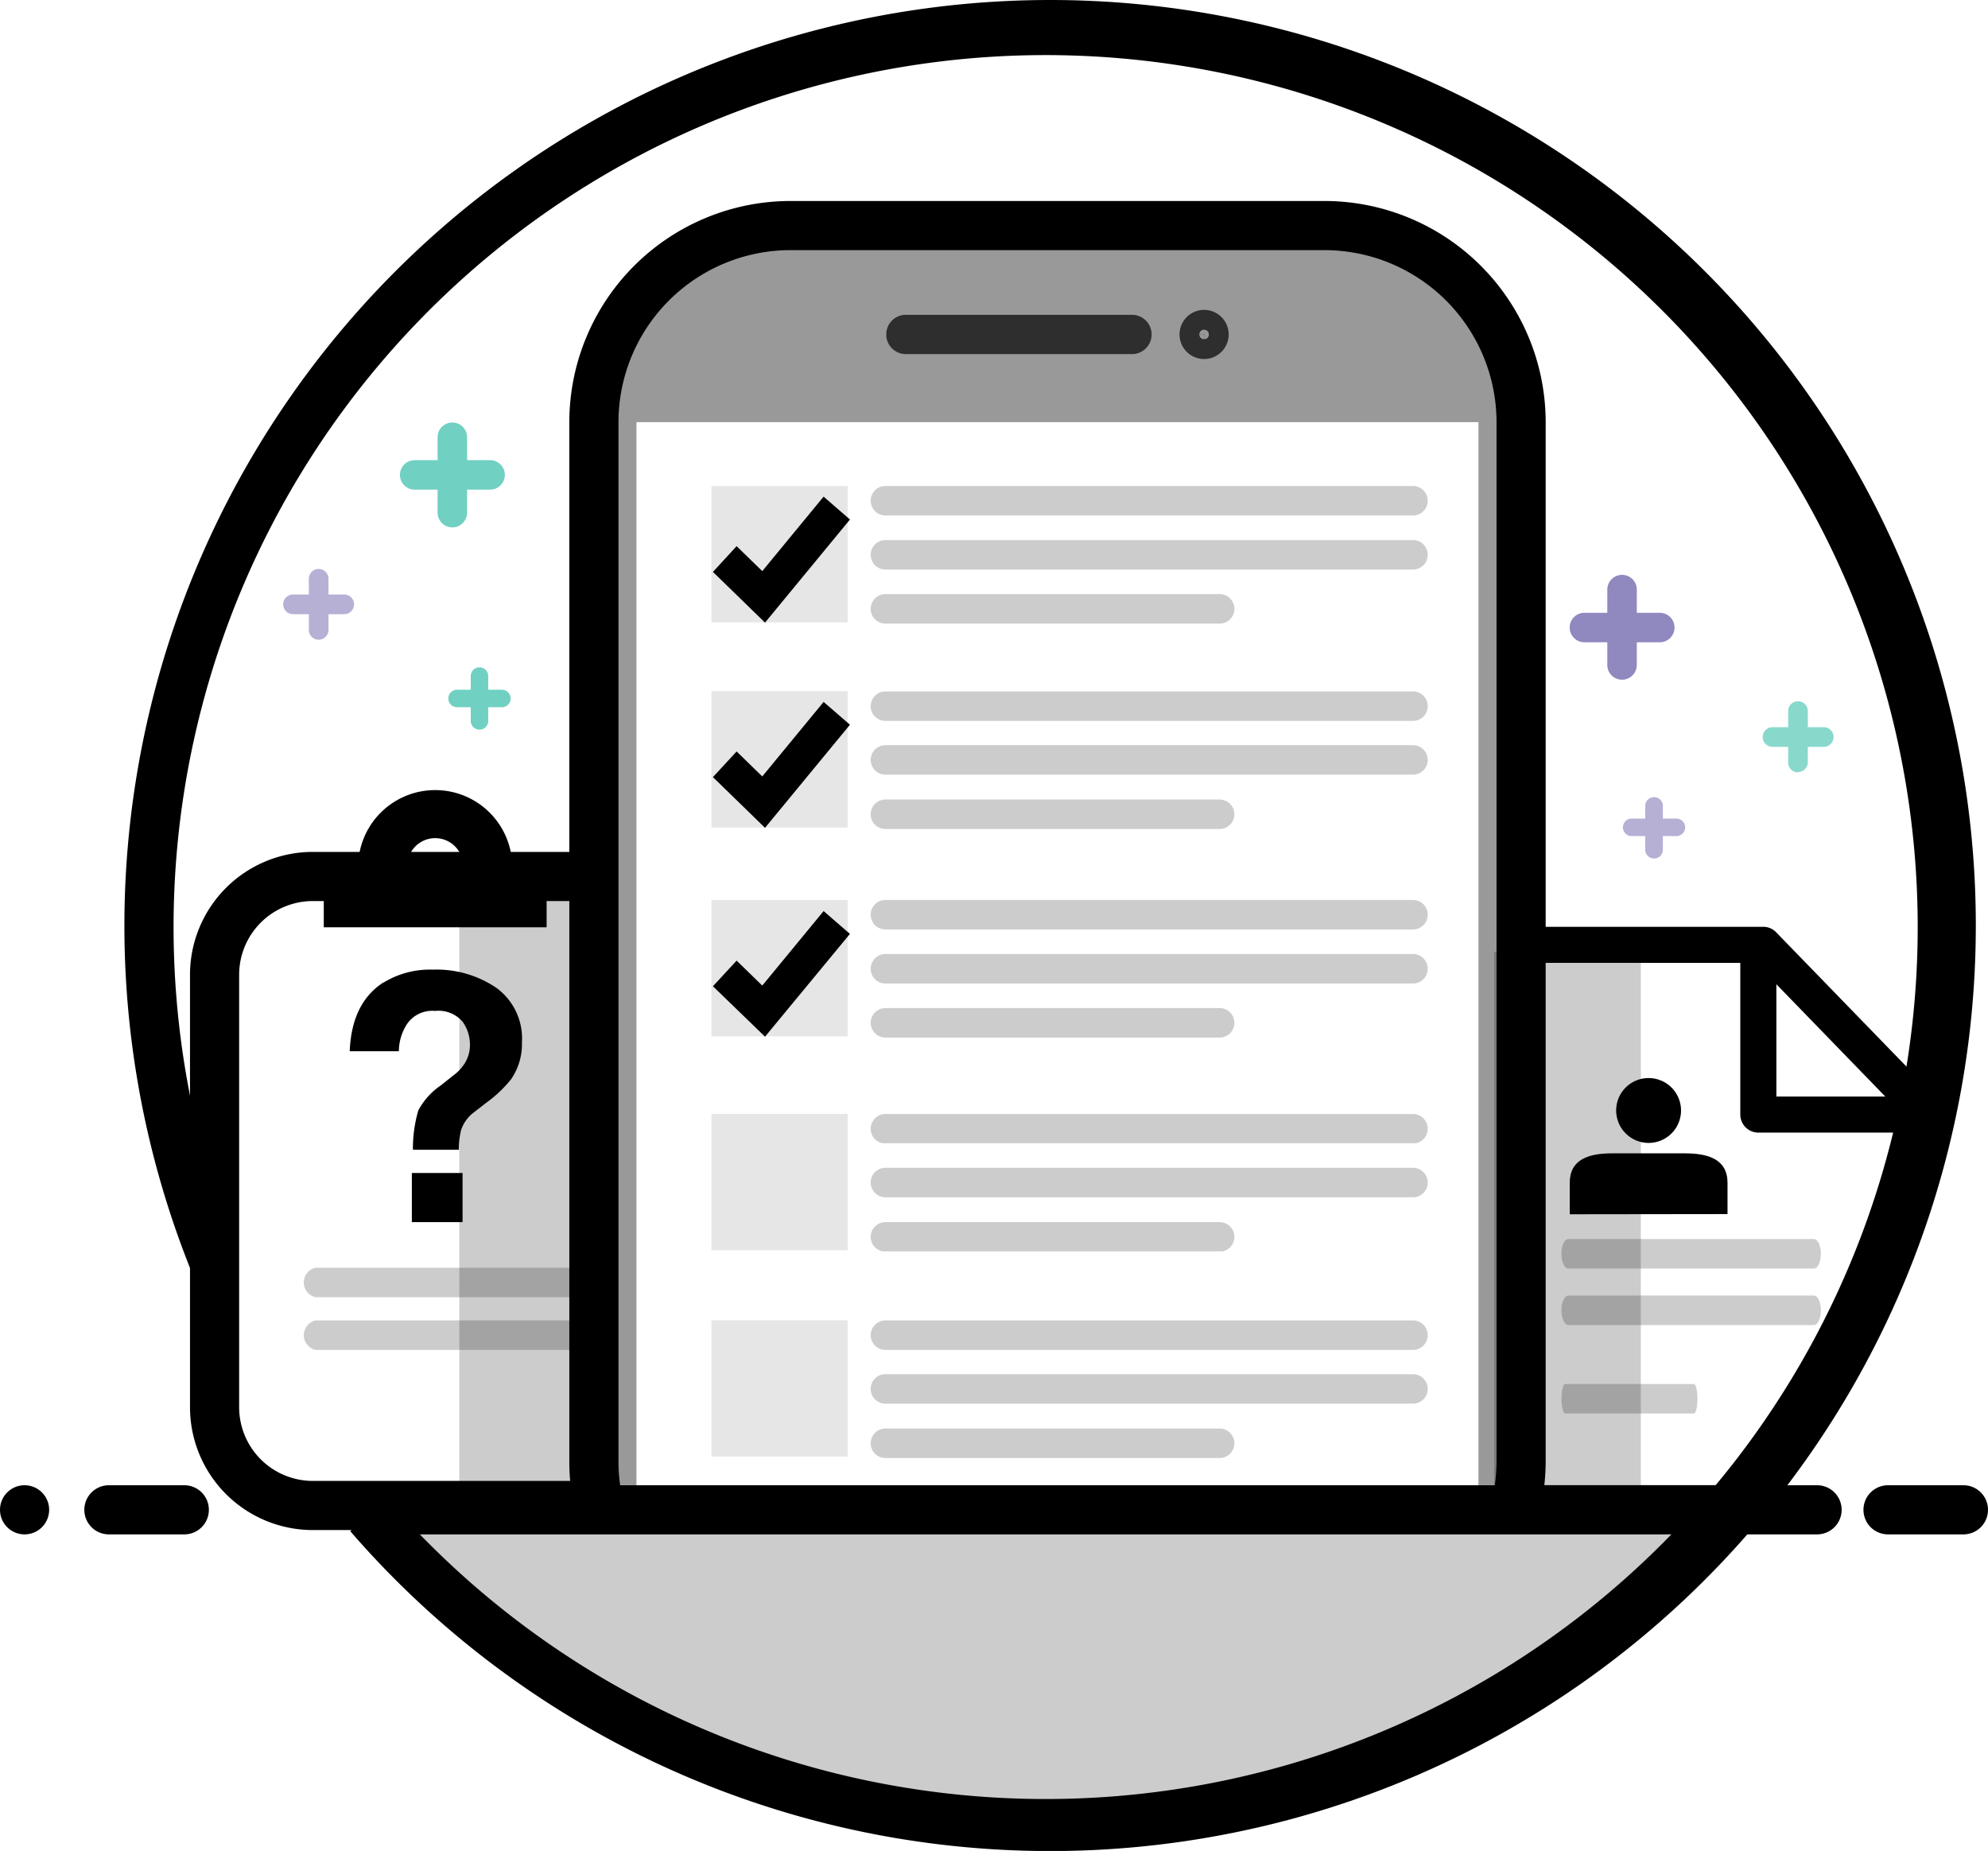 <svg xmlns="http://www.w3.org/2000/svg" xmlns:xlink="http://www.w3.org/1999/xlink" viewBox="0 0 202.25 188.33"><defs><style>.cls-1,.cls-48,.cls-5{fill:none;}.cls-2{clip-path:url(#clip-path);}.cls-3{opacity:0.4;}.cls-4{clip-path:url(#clip-path-3);}.cls-48,.cls-5{stroke:#000;stroke-miterlimit:10;}.cls-5{stroke-width:5px;}.cls-6{opacity:0.2;}.cls-7{clip-path:url(#clip-path-4);}.cls-8{clip-path:url(#clip-path-5);}.cls-9{clip-path:url(#clip-path-6);}.cls-10{opacity:0.1;}.cls-11{clip-path:url(#clip-path-7);}.cls-12{clip-path:url(#clip-path-8);}.cls-13{clip-path:url(#clip-path-9);}.cls-14{clip-path:url(#clip-path-10);}.cls-15{clip-path:url(#clip-path-11);}.cls-16{clip-path:url(#clip-path-12);}.cls-17{clip-path:url(#clip-path-13);}.cls-18{clip-path:url(#clip-path-14);}.cls-19{clip-path:url(#clip-path-15);}.cls-20{clip-path:url(#clip-path-16);}.cls-21{clip-path:url(#clip-path-17);}.cls-22{clip-path:url(#clip-path-18);}.cls-23{clip-path:url(#clip-path-19);}.cls-24{clip-path:url(#clip-path-20);}.cls-25{clip-path:url(#clip-path-21);}.cls-26{clip-path:url(#clip-path-22);}.cls-27{clip-path:url(#clip-path-23);}.cls-28{clip-path:url(#clip-path-24);}.cls-29{clip-path:url(#clip-path-25);}.cls-30{clip-path:url(#clip-path-26);}.cls-31{clip-path:url(#clip-path-27);}.cls-32{clip-path:url(#clip-path-28);}.cls-33{opacity:0.6;}.cls-34{clip-path:url(#clip-path-29);}.cls-35{fill:#11b19a;}.cls-36{clip-path:url(#clip-path-30);}.cls-37{fill:#453a94;}.cls-38{clip-path:url(#clip-path-31);}.cls-39{opacity:0.5;}.cls-40{clip-path:url(#clip-path-32);}.cls-41{clip-path:url(#clip-path-33);}.cls-42{clip-path:url(#clip-path-34);}.cls-43{clip-path:url(#clip-path-35);}.cls-44{clip-path:url(#clip-path-36);}.cls-45{clip-path:url(#clip-path-37);}.cls-46{opacity:0.7;}.cls-47{clip-path:url(#clip-path-38);}.cls-48{stroke-width:2px;}</style><clipPath id="clip-path" transform="translate(-260.67 -281.65)"><rect class="cls-1" width="600" height="600"/></clipPath><clipPath id="clip-path-3" transform="translate(-260.67 -281.65)"><rect class="cls-1" x="320.08" y="304.93" width="95.67" height="130.67"/></clipPath><clipPath id="clip-path-4" transform="translate(-260.67 -281.65)"><rect class="cls-1" x="349.25" y="351.97" width="56.67" height="3"/></clipPath><clipPath id="clip-path-5" transform="translate(-260.67 -281.65)"><rect class="cls-1" x="349.25" y="357.47" width="56.67" height="3"/></clipPath><clipPath id="clip-path-6" transform="translate(-260.67 -281.65)"><rect class="cls-1" x="349.25" y="362.97" width="37" height="3"/></clipPath><clipPath id="clip-path-7" transform="translate(-260.67 -281.65)"><rect class="cls-1" x="333.04" y="351.97" width="13.87" height="13.88"/></clipPath><clipPath id="clip-path-8" transform="translate(-260.67 -281.65)"><rect class="cls-1" x="333.04" y="394.97" width="13.87" height="13.88"/></clipPath><clipPath id="clip-path-9" transform="translate(-260.67 -281.65)"><rect class="cls-1" x="349.25" y="331.1" width="56.67" height="3"/></clipPath><clipPath id="clip-path-10" transform="translate(-260.67 -281.65)"><rect class="cls-1" x="349.25" y="336.6" width="56.67" height="3"/></clipPath><clipPath id="clip-path-11" transform="translate(-260.67 -281.65)"><rect class="cls-1" x="349.25" y="342.1" width="37" height="3"/></clipPath><clipPath id="clip-path-12" transform="translate(-260.67 -281.65)"><rect class="cls-1" x="333.04" y="331.1" width="13.87" height="13.88"/></clipPath><clipPath id="clip-path-13" transform="translate(-260.67 -281.65)"><rect class="cls-1" x="349.25" y="373.22" width="56.67" height="3"/></clipPath><clipPath id="clip-path-14" transform="translate(-260.67 -281.65)"><rect class="cls-1" x="349.25" y="378.72" width="56.67" height="3"/></clipPath><clipPath id="clip-path-15" transform="translate(-260.67 -281.65)"><rect class="cls-1" x="349.25" y="384.22" width="37" height="3"/></clipPath><clipPath id="clip-path-16" transform="translate(-260.67 -281.65)"><rect class="cls-1" x="333.04" y="373.22" width="13.87" height="13.88"/></clipPath><clipPath id="clip-path-17" transform="translate(-260.67 -281.65)"><rect class="cls-1" x="349.25" y="394.97" width="56.67" height="3"/></clipPath><clipPath id="clip-path-18" transform="translate(-260.67 -281.65)"><rect class="cls-1" x="349.25" y="400.47" width="56.67" height="3"/></clipPath><clipPath id="clip-path-19" transform="translate(-260.67 -281.65)"><rect class="cls-1" x="419.5" y="407.72" width="26.41" height="3"/></clipPath><clipPath id="clip-path-20" transform="translate(-260.67 -281.65)"><rect class="cls-1" x="419.5" y="413.47" width="26.41" height="3"/></clipPath><clipPath id="clip-path-21" transform="translate(-260.67 -281.65)"><rect class="cls-1" x="419.5" y="422.47" width="13.83" height="3"/></clipPath><clipPath id="clip-path-22" transform="translate(-260.67 -281.65)"><rect class="cls-1" x="349.25" y="405.97" width="37" height="3"/></clipPath><clipPath id="clip-path-23" transform="translate(-260.67 -281.65)"><rect class="cls-1" x="291.55" y="415.98" width="29.42" height="3"/></clipPath><clipPath id="clip-path-24" transform="translate(-260.67 -281.65)"><rect class="cls-1" x="291.55" y="410.64" width="29.42" height="3"/></clipPath><clipPath id="clip-path-25" transform="translate(-260.67 -281.65)"><rect class="cls-1" x="349.25" y="415.97" width="56.67" height="3"/></clipPath><clipPath id="clip-path-26" transform="translate(-260.67 -281.65)"><rect class="cls-1" x="349.25" y="421.47" width="56.67" height="3"/></clipPath><clipPath id="clip-path-27" transform="translate(-260.67 -281.65)"><rect class="cls-1" x="349.25" y="426.97" width="37" height="3"/></clipPath><clipPath id="clip-path-28" transform="translate(-260.67 -281.65)"><rect class="cls-1" x="333.04" y="415.97" width="13.87" height="13.88"/></clipPath><clipPath id="clip-path-29" transform="translate(-260.67 -281.65)"><rect class="cls-1" x="301.36" y="324.64" width="10.67" height="10.67"/></clipPath><clipPath id="clip-path-30" transform="translate(-260.67 -281.65)"><rect class="cls-1" x="420.36" y="340.14" width="10.67" height="10.67"/></clipPath><clipPath id="clip-path-31" transform="translate(-260.67 -281.65)"><rect class="cls-1" x="289.47" y="339.5" width="7.24" height="7.24"/></clipPath><clipPath id="clip-path-32" transform="translate(-260.67 -281.65)"><rect class="cls-1" x="439.97" y="353" width="7.24" height="7.24"/></clipPath><clipPath id="clip-path-33" transform="translate(-260.67 -281.65)"><rect class="cls-1" x="306.28" y="349.55" width="6.34" height="6.34"/></clipPath><clipPath id="clip-path-34" transform="translate(-260.67 -281.65)"><rect class="cls-1" x="425.77" y="362.67" width="6.34" height="6.34"/></clipPath><clipPath id="clip-path-35" transform="translate(-260.67 -281.65)"><rect class="cls-1" x="412.68" y="378.48" width="14.92" height="55.75"/></clipPath><clipPath id="clip-path-36" transform="translate(-260.67 -281.65)"><rect class="cls-1" x="307.4" y="372.93" width="13.6" height="62.33"/></clipPath><clipPath id="clip-path-37" transform="translate(-260.67 -281.65)"><rect class="cls-1" x="298.94" y="435.58" width="138.13" height="31.75"/></clipPath><clipPath id="clip-path-38" transform="translate(-260.67 -281.65)"><rect class="cls-1" x="350.84" y="313.18" width="34.83" height="5"/></clipPath></defs><title>Asset 1</title><g id="Layer_2" data-name="Layer 2"><g id="Layer_1-2" data-name="Layer 1"><g class="cls-2"><g class="cls-2"><g class="cls-3"><g class="cls-4"><path d="M394.75,305.26s-47.33-.33-57.33-.33-16.34,16.67-16.34,16.67l-1,114,94.67-1s.67-91.34,1-110.34-21-19-21-19m16.33,128H325.42V324.6h85.66Z" transform="translate(-260.67 -281.65)"/></g></g><path class="cls-5" d="M320,434.83H292.5a10,10,0,0,1-10-10v-44a10,10,0,0,1,10-10H320" transform="translate(-260.67 -281.65)"/><path d="M281.1,413.31a94.19,94.19,0,0,1,86.4-131.66h0a94.17,94.17,0,1,1-71.2,155.79l3.78-3.27A88.72,88.72,0,1,0,283.21,405" transform="translate(-260.67 -281.65)"/><path d="M445.53,437.77H298.89a2.5,2.5,0,0,1,0-5H445.53a2.5,2.5,0,0,1,0,5" transform="translate(-260.67 -281.65)"/><path d="M417.24,435.79l-4.85-1.23a17.63,17.63,0,0,0,.53-4.29V324.6a17.52,17.52,0,0,0-17.5-17.5H341.09a17.52,17.52,0,0,0-17.5,17.5V430.27a17.15,17.15,0,0,0,.48,4.1l-4.86,1.17a21.79,21.79,0,0,1-.62-5.28V324.6a22.52,22.52,0,0,1,22.5-22.5h54.33a22.52,22.52,0,0,1,22.5,22.5V430.27a22.8,22.8,0,0,1-.68,5.52" transform="translate(-260.67 -281.65)"/><g class="cls-6"><g class="cls-7"><path d="M404.42,355H350.75a1.5,1.5,0,0,1,0-3h53.67a1.5,1.5,0,1,1,0,3" transform="translate(-260.67 -281.65)"/></g></g><g class="cls-6"><g class="cls-8"><path d="M404.42,360.47H350.75a1.5,1.5,0,0,1,0-3h53.67a1.5,1.5,0,1,1,0,3" transform="translate(-260.67 -281.65)"/></g></g><g class="cls-6"><g class="cls-9"><path d="M384.75,366h-34a1.5,1.5,0,0,1,0-3h34a1.5,1.5,0,0,1,0,3" transform="translate(-260.67 -281.65)"/></g></g><g class="cls-10"><g class="cls-11"><rect x="72.38" y="70.33" width="13.87" height="13.88"/></g></g><polygon points="77.59 79.73 74.96 77.18 73.23 79.06 77.8 83.5 85.77 73.8 83.85 72.13 77.59 79.73"/><path d="M338.5,365.88l-5.3-5.16,2.41-2.61,2.61,2.54,6.24-7.58,2.68,2.32Zm-3.91-5.19,3.83,3.72,7.33-8.9-1.18-1-6.27,7.62-2.65-2.58Z" transform="translate(-260.67 -281.65)"/><g class="cls-10"><g class="cls-12"><rect x="72.38" y="113.33" width="13.87" height="13.88"/></g></g><g class="cls-6"><g class="cls-13"><path d="M404.42,334.1H350.75a1.5,1.5,0,0,1,0-3h53.67a1.5,1.5,0,0,1,0,3" transform="translate(-260.67 -281.65)"/></g></g><g class="cls-6"><g class="cls-14"><path d="M404.42,339.6H350.75a1.5,1.5,0,0,1,0-3h53.67a1.5,1.5,0,0,1,0,3" transform="translate(-260.67 -281.65)"/></g></g><g class="cls-6"><g class="cls-15"><path d="M384.75,345.1h-34a1.5,1.5,0,0,1,0-3h34a1.5,1.5,0,0,1,0,3" transform="translate(-260.67 -281.65)"/></g></g><g class="cls-10"><g class="cls-16"><rect x="72.38" y="49.45" width="13.87" height="13.88"/></g></g><polygon points="77.59 58.86 74.96 56.3 73.23 58.18 77.8 62.62 85.77 52.93 83.85 51.26 77.59 58.86"/><path d="M338.5,345l-5.3-5.16,2.41-2.62,2.61,2.54,6.24-7.58,2.68,2.33Zm-3.91-5.2,3.83,3.73,7.33-8.9-1.18-1-6.27,7.63-2.65-2.58Z" transform="translate(-260.67 -281.65)"/><g class="cls-6"><g class="cls-17"><path d="M404.42,376.22H350.75a1.5,1.5,0,0,1,0-3h53.67a1.5,1.5,0,1,1,0,3" transform="translate(-260.67 -281.65)"/></g></g><g class="cls-6"><g class="cls-18"><path d="M404.42,381.72H350.75a1.5,1.5,0,0,1,0-3h53.67a1.5,1.5,0,1,1,0,3" transform="translate(-260.67 -281.65)"/></g></g><g class="cls-6"><g class="cls-19"><path d="M384.75,387.22h-34a1.5,1.5,0,0,1,0-3h34a1.5,1.5,0,0,1,0,3" transform="translate(-260.67 -281.65)"/></g></g><g class="cls-10"><g class="cls-20"><rect x="72.38" y="91.58" width="13.87" height="13.88"/></g></g><polygon points="77.59 100.98 74.96 98.43 73.23 100.31 77.8 104.75 85.77 95.05 83.85 93.38 77.59 100.98"/><path d="M338.5,387.13,333.2,382l2.41-2.61,2.61,2.54,6.24-7.58,2.68,2.32Zm-3.91-5.19,3.83,3.72,7.33-8.9-1.18-1-6.27,7.62-2.65-2.58Z" transform="translate(-260.67 -281.65)"/><g class="cls-6"><g class="cls-21"><path d="M404.42,398H350.75a1.5,1.5,0,0,1,0-3h53.67a1.5,1.5,0,1,1,0,3" transform="translate(-260.67 -281.65)"/></g></g><g class="cls-6"><g class="cls-22"><path d="M404.42,403.47H350.75a1.5,1.5,0,0,1,0-3h53.67a1.5,1.5,0,1,1,0,3" transform="translate(-260.67 -281.65)"/></g></g><g class="cls-6"><g class="cls-23"><path d="M445.22,410.72h-25c-.38,0-.7-.67-.7-1.5s.32-1.5.7-1.5h25c.38,0,.7.67.7,1.5s-.32,1.5-.7,1.5" transform="translate(-260.67 -281.65)"/></g></g><g class="cls-6"><g class="cls-24"><path d="M445.22,416.47h-25c-.38,0-.7-.67-.7-1.5s.32-1.5.7-1.5h25c.38,0,.7.67.7,1.5s-.32,1.5-.7,1.5" transform="translate(-260.67 -281.65)"/></g></g><g class="cls-6"><g class="cls-25"><path d="M433,425.47h-13.1c-.2,0-.37-.67-.37-1.5s.17-1.5.37-1.5H433c.2,0,.36.67.36,1.5s-.16,1.5-.36,1.5" transform="translate(-260.67 -281.65)"/></g></g><g class="cls-6"><g class="cls-26"><path d="M384.75,409h-34a1.5,1.5,0,0,1,0-3h34a1.5,1.5,0,0,1,0,3" transform="translate(-260.67 -281.65)"/></g></g><g class="cls-6"><g class="cls-27"><path d="M319.77,419h-27a1.54,1.54,0,0,1,0-3h27a1.54,1.54,0,0,1,0,3" transform="translate(-260.67 -281.65)"/></g></g><g class="cls-6"><g class="cls-28"><path d="M319.77,413.64h-27a1.54,1.54,0,0,1,0-3h27a1.54,1.54,0,0,1,0,3" transform="translate(-260.67 -281.65)"/></g></g><g class="cls-6"><g class="cls-29"><path d="M404.42,419H350.75a1.5,1.5,0,0,1,0-3h53.67a1.5,1.5,0,1,1,0,3" transform="translate(-260.67 -281.65)"/></g></g><g class="cls-6"><g class="cls-30"><path d="M404.42,424.47H350.75a1.5,1.5,0,0,1,0-3h53.67a1.5,1.5,0,1,1,0,3" transform="translate(-260.67 -281.65)"/></g></g><g class="cls-6"><g class="cls-31"><path d="M384.75,430h-34a1.5,1.5,0,0,1,0-3h34a1.5,1.5,0,0,1,0,3" transform="translate(-260.67 -281.65)"/></g></g><g class="cls-10"><g class="cls-32"><rect x="72.38" y="134.33" width="13.87" height="13.88"/></g></g><path d="M279.42,437.77h-7.67a2.5,2.5,0,0,1,0-5h7.67a2.5,2.5,0,1,1,0,5" transform="translate(-260.67 -281.65)"/><g class="cls-33"><g class="cls-34"><path class="cls-35" d="M310.53,331.47h-7.67a1.5,1.5,0,0,1,0-3h7.67a1.5,1.5,0,0,1,0,3" transform="translate(-260.67 -281.65)"/><path class="cls-35" d="M306.69,335.31a1.5,1.5,0,0,1-1.5-1.5v-7.67a1.5,1.5,0,0,1,3,0v7.67a1.5,1.5,0,0,1-1.5,1.5" transform="translate(-260.67 -281.65)"/></g></g><g class="cls-33"><g class="cls-36"><path class="cls-37" d="M429.53,347h-7.67a1.5,1.5,0,0,1,0-3h7.67a1.5,1.5,0,0,1,0,3" transform="translate(-260.67 -281.65)"/><path class="cls-37" d="M425.69,350.81a1.5,1.5,0,0,1-1.5-1.5v-7.67a1.5,1.5,0,0,1,3,0v7.67a1.5,1.5,0,0,1-1.5,1.5" transform="translate(-260.67 -281.65)"/></g></g><g class="cls-3"><g class="cls-38"><path class="cls-37" d="M295.69,344.14h-5.21a1,1,0,0,1,0-2h5.21a1,1,0,0,1,0,2" transform="translate(-260.67 -281.65)"/><path class="cls-37" d="M293.09,346.74a1,1,0,0,1-1-1v-5.2a1,1,0,0,1,2,0v5.2a1,1,0,0,1-1,1" transform="translate(-260.67 -281.65)"/></g></g><g class="cls-39"><g class="cls-40"><path class="cls-35" d="M446.19,357.64H441a1,1,0,0,1,0-2h5.21a1,1,0,0,1,0,2" transform="translate(-260.67 -281.65)"/><path class="cls-35" d="M443.59,360.24a1,1,0,0,1-1-1V354a1,1,0,0,1,2,0v5.2a1,1,0,0,1-1,1" transform="translate(-260.67 -281.65)"/></g></g><g class="cls-33"><g class="cls-41"><path class="cls-35" d="M311.73,353.61h-4.56a.89.89,0,1,1,0-1.78h4.56a.89.89,0,1,1,0,1.78" transform="translate(-260.67 -281.65)"/><path class="cls-35" d="M309.45,355.89a.89.89,0,0,1-.89-.89v-4.56a.89.89,0,0,1,1.78,0V355a.89.89,0,0,1-.89.89" transform="translate(-260.67 -281.65)"/></g></g><g class="cls-3"><g class="cls-42"><path class="cls-37" d="M431.22,366.72h-4.55a.89.89,0,1,1,0-1.78h4.55a.89.89,0,0,1,0,1.78" transform="translate(-260.67 -281.65)"/><path class="cls-37" d="M428.94,369a.89.89,0,0,1-.89-.89v-4.55a.9.9,0,0,1,1.79,0v4.55a.89.89,0,0,1-.9.89" transform="translate(-260.67 -281.65)"/></g></g><path d="M460.42,437.77h-7.67a2.5,2.5,0,0,1,0-5h7.67a2.5,2.5,0,1,1,0,5" transform="translate(-260.67 -281.65)"/><path d="M437.67,436.43H417.53a4.33,4.33,0,0,1-4.33-4.33V380.29a4.34,4.34,0,0,1,4.33-4.34h22.53a1.81,1.81,0,0,1,1.31.56l16.27,16.77a1.83,1.83,0,0,1,.51,1.42l-.57,7.13a1.83,1.83,0,0,1-3.65-.29l.5-6.3-15.15-15.62H417.53a.67.67,0,0,0-.67.67V432.1a.67.67,0,0,0,.67.66h20.14a1.84,1.84,0,0,1,0,3.67" transform="translate(-260.67 -281.65)"/><path d="M456.32,396.89H439.56a1.84,1.84,0,0,1-1.84-1.84V378.54a1.84,1.84,0,1,1,3.67,0v14.68h14.93a1.84,1.84,0,1,1,0,3.67" transform="translate(-260.67 -281.65)"/><path d="M428.39,397.94a3.3,3.3,0,1,0-3.3-3.3,3.31,3.31,0,0,0,3.3,3.3" transform="translate(-260.67 -281.65)"/><path d="M436.42,405.18V402c0-2.39-1.95-3-4.32-3h-7.42c-2.37,0-4.31.6-4.31,3v3.2Z" transform="translate(-260.67 -281.65)"/><g class="cls-6"><g class="cls-43"><rect x="152.01" y="96.83" width="14.92" height="55.75"/></g></g><rect x="32.94" y="90.88" width="22.67" height="3.47"/><path d="M312.78,369.6h-5a2.84,2.84,0,0,0-5.67,0h-5a7.84,7.84,0,0,1,15.67,0" transform="translate(-260.67 -281.65)"/><path d="M299.7,381.62a9,9,0,0,1,5-1.31,10.8,10.8,0,0,1,6.48,1.86,6.37,6.37,0,0,1,2.59,5.53,6.29,6.29,0,0,1-1.12,3.78,12.9,12.9,0,0,1-2.52,2.38l-1.22.95a3.69,3.69,0,0,0-1.33,1.82,7.86,7.86,0,0,0-.22,2h-4.68a13.57,13.57,0,0,1,.55-4,7.09,7.09,0,0,1,2.31-2.56l1.25-1a4.19,4.19,0,0,0,1-1,3.47,3.47,0,0,0,.69-2.09,4,4,0,0,0-.76-2.39,3.23,3.23,0,0,0-2.8-1.08,3.1,3.1,0,0,0-2.84,1.33,5.11,5.11,0,0,0-.83,2.77h-5c.13-3.29,1.28-5.61,3.43-7M302.57,401h5.16v5h-5.16Z" transform="translate(-260.67 -281.65)"/><g class="cls-6"><g class="cls-44"><rect x="46.73" y="91.28" width="13.6" height="62.33"/></g></g><path d="M265.67,435.27a2.5,2.5,0,1,1-2.5-2.5,2.5,2.5,0,0,1,2.5,2.5" transform="translate(-260.67 -281.65)"/><g class="cls-6"><g class="cls-45"><path d="M298.94,435.58a91,91,0,0,0,138.13,0Z" transform="translate(-260.67 -281.65)"/></g></g><g class="cls-46"><g class="cls-47"><path d="M375.83,316.68h-23a1,1,0,0,1,0-2h23a1,1,0,0,1,0,2" transform="translate(-260.67 -281.65)"/><path class="cls-48" d="M375.83,316.68h-23a1,1,0,0,1,0-2h23a1,1,0,0,1,0,2Z" transform="translate(-260.67 -281.65)"/><path d="M383.17,317.18a1.5,1.5,0,1,1,1.5-1.5,1.5,1.5,0,0,1-1.5,1.5m0-2a.5.5,0,0,0-.5.5.5.5,0,0,0,.5.5.5.5,0,0,0,.5-.5.51.51,0,0,0-.5-.5" transform="translate(-260.67 -281.65)"/><path class="cls-48" d="M383.17,317.18a1.5,1.5,0,1,1,1.5-1.5A1.5,1.5,0,0,1,383.17,317.18Zm0-2a.5.5,0,0,0-.5.5.5.5,0,0,0,.5.5.5.5,0,0,0,.5-.5A.51.51,0,0,0,383.17,315.18Z" transform="translate(-260.67 -281.65)"/></g></g></g></g></g></g></svg>